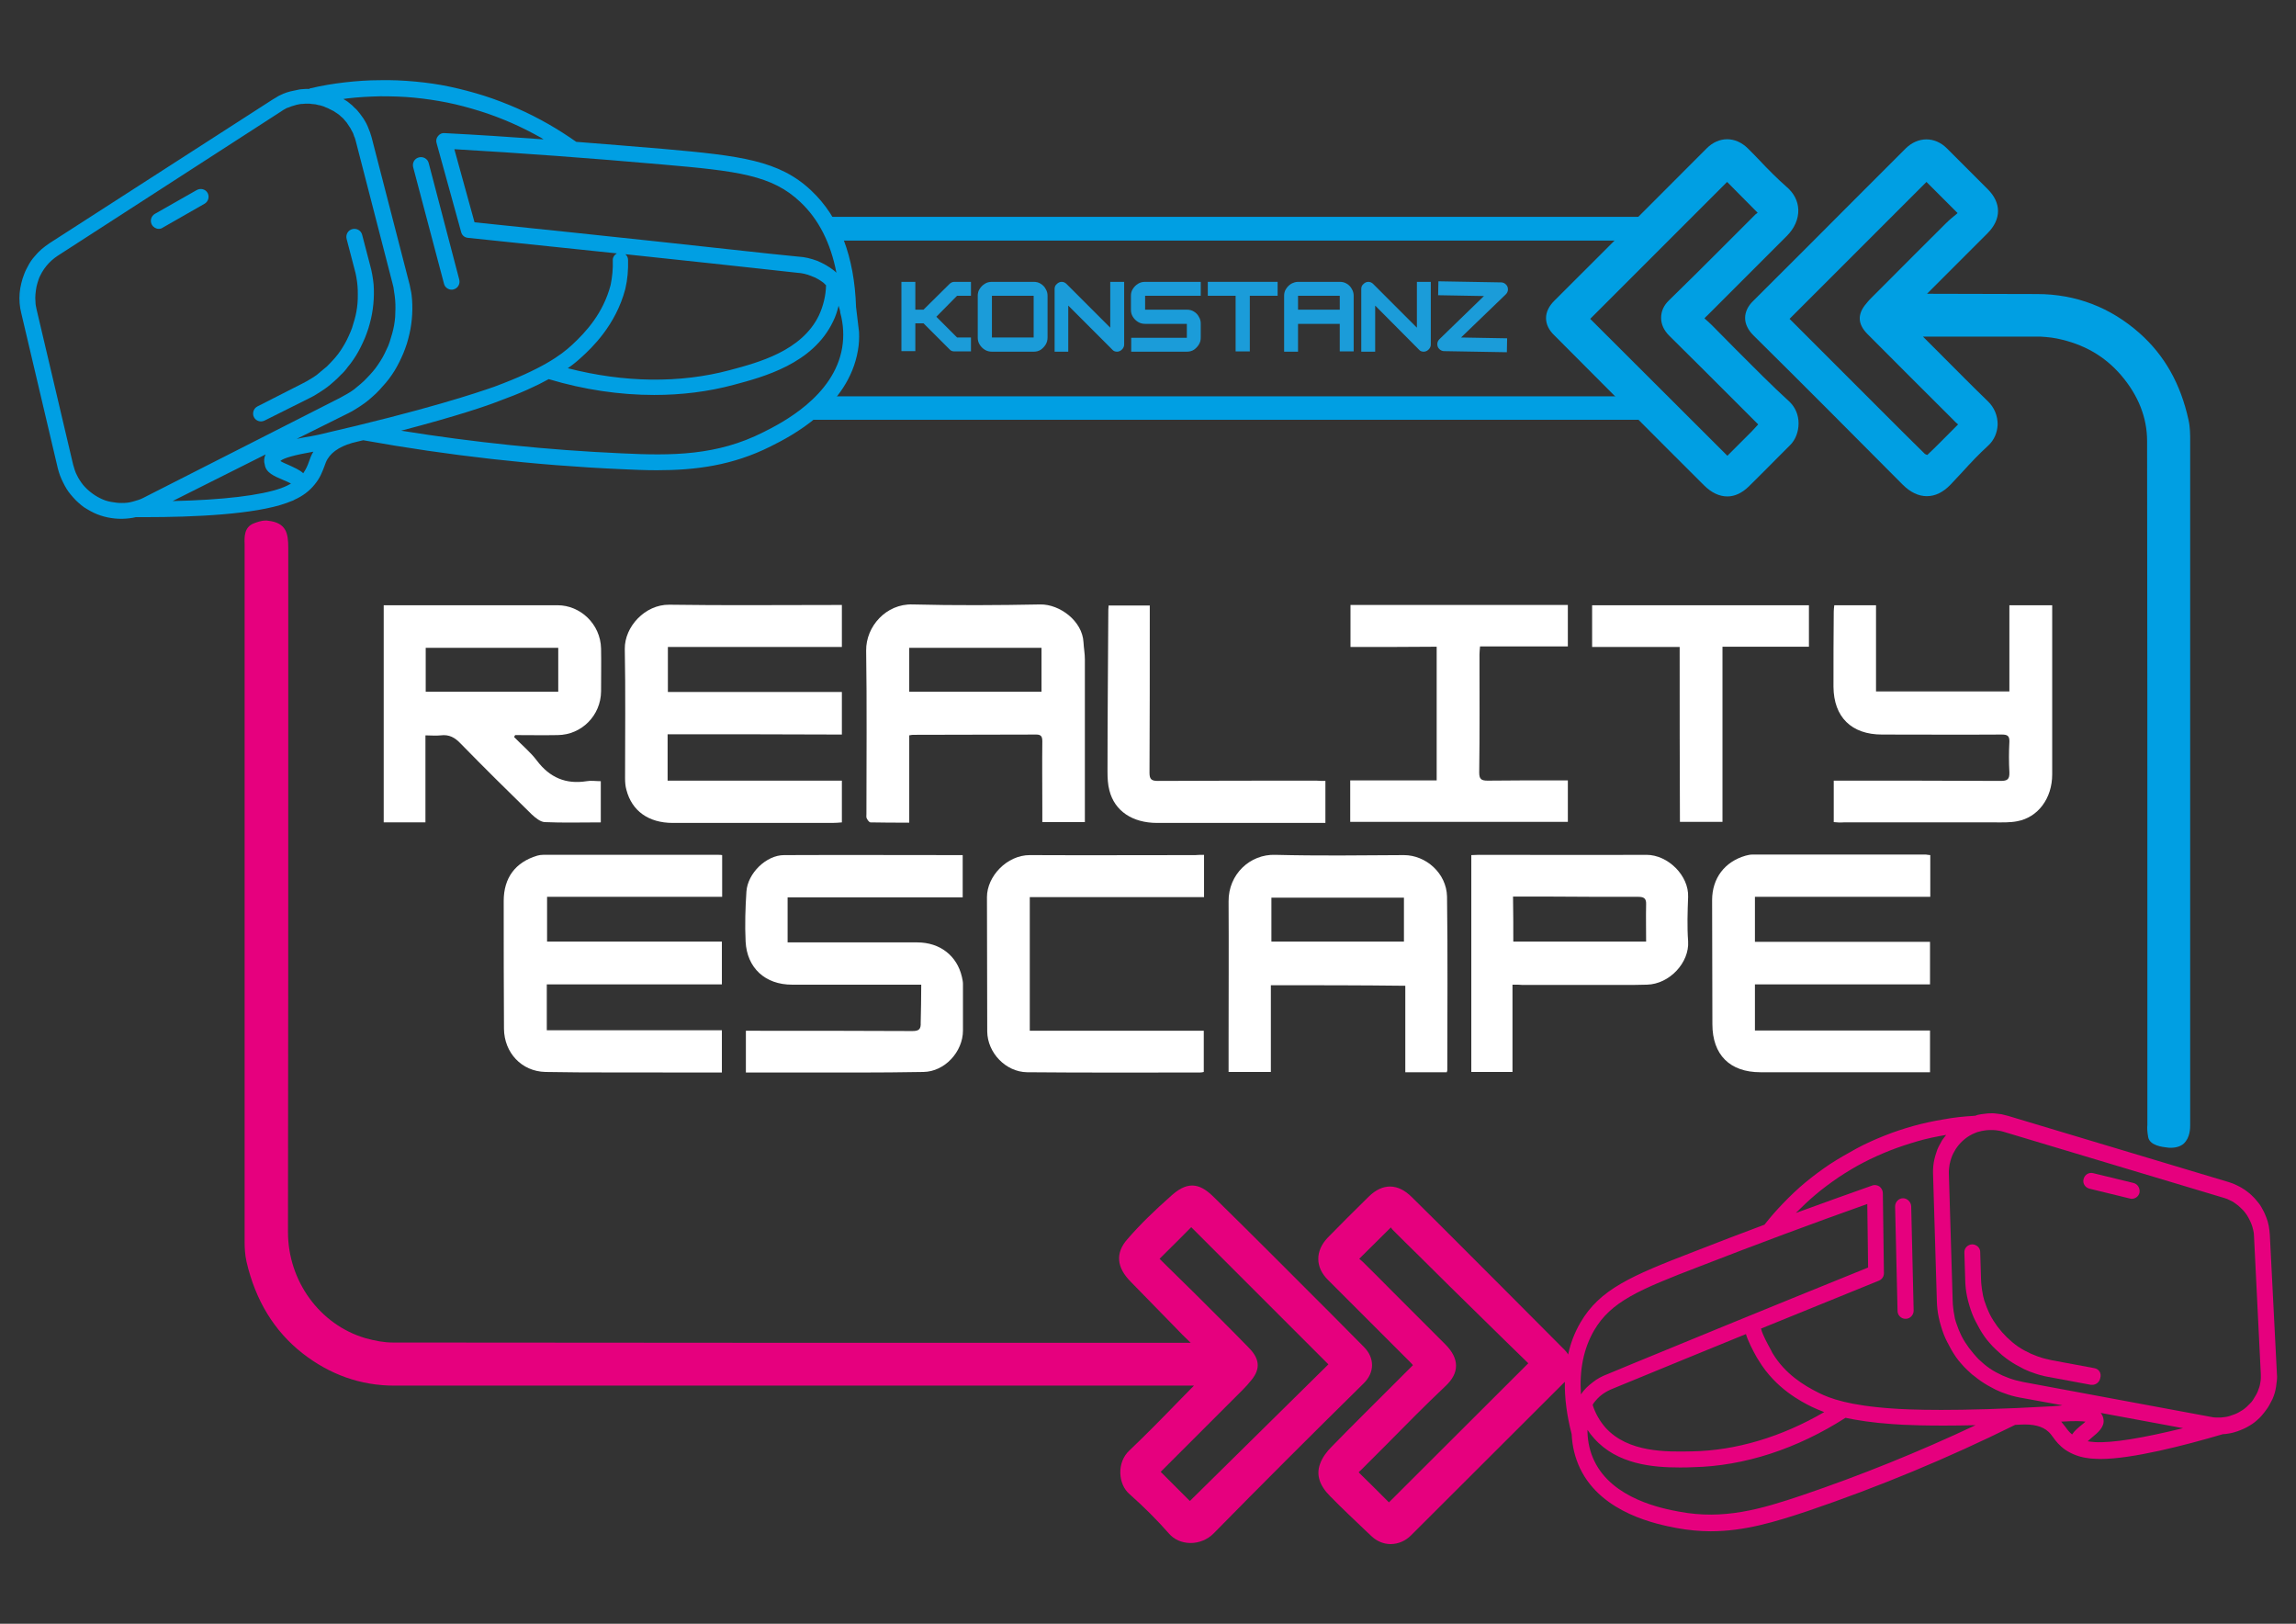 <svg xmlns="http://www.w3.org/2000/svg" xmlns:xlink="http://www.w3.org/1999/xlink" id="Ebene_1" x="0px" y="0px" viewBox="0 0 841.9 595.3" style="enable-background:new 0 0 841.9 595.3;" xml:space="preserve"><rect x="0" y="0" width="841.9" height="595.3" fill="#333333" stroke="none"/><style type="text/css">	.st0{display:none;}	.st1{fill:#E6007E;}	.st2{fill:#009FE3;}	.st3{fill:#FFFFFF;}	.st4{fill:#1B9CD9;}</style><rect y="0" class="st0" width="841.9" height="595.3"></rect><g>	<path class="st1" d="M436.6,565.7c-0.1,0-0.2,0-0.3,0c-3.1-0.1-5.8-1.3-7.7-3.5c-4.3-4.9-9.1-9.7-14.4-14.4  c-2.1-1.8-3.3-4.6-3.4-7.7c-0.1-3.2,1.1-6.2,3.2-8.2c6.2-5.9,12.2-12,18.4-18.4c1.8-1.8,3.6-3.7,5.4-5.5l-69.2,0  c-74.7,0-149.4,0-224,0c-12.3,0-23.6-4-33.6-11.8c-10.4-8.1-17.3-19.4-20.6-33.6c-0.6-2.6-0.7-5.4-0.7-7.2l0-114  c0-46.5,0-92.8,0-140.8c0-0.4,0-0.7,0-1.1c-0.1-2.6-0.2-6.2,3.3-7.6c3.2-1.3,4.9-1.1,5.2-1c6.9,0.7,7.5,4.8,7.5,10l0,67.4  c0,61.1,0,120.7-0.1,183.4c0,18,11.7,34,28.4,38.9c3.6,1,6.9,1.6,10.1,1.6c83.8,0.1,167.6,0.1,251.4,0.1h41.1l-0.4-0.4  c-1.8-1.7-3.4-3.3-5-5L414.7,470c-5.3-5.3-5.8-10.6-1.3-15.7c4.5-5.2,9.7-10.3,16.5-16.3c6.3-5.5,10.7-3.6,15.3,1  c14.7,14.4,29.4,29.2,43.7,43.5l11.2,11.3c2,2,3,4.3,3,6.7c0,2.4-1.1,4.8-3.2,6.8c-19.6,19.3-37.6,37.3-55,55  C442.8,564.4,439.7,565.7,436.6,565.7z M425.6,539.6l10.7,10.7l50.8-50.1l-49.9-49.9c-0.1-0.1-0.3-0.3-0.4-0.4c0,0-0.1,0.1-0.1,0.1  c-3,3-6,6.1-9.2,9.2l-2.3,2.3l1.7,1.7c2,2,3.9,3.8,5.8,5.7l5.3,5.2c6.7,6.7,13.4,13.3,20,20.1c3.9,4,4.2,7.6,1,11.6  c-1.2,1.5-2.2,2.6-3.1,3.5c-8,8-16,16-23.9,23.9L425.6,539.6z"></path></g><g>	<path class="st2" d="M796,420.8c-0.4,0-0.9,0-1.4-0.1c-1.7-0.2-6.3-0.7-6.9-3.8c-0.4-2.3-0.4-3.4-0.3-4.5c0-0.3,0-0.7,0-1.1v-67.4  c0-60.6,0-119-0.1-182.2c0-8.6-3.2-16.7-9.5-24.1c-6.1-7.1-13.8-11.5-23.6-13.5c-2.3-0.5-6.1-0.7-6.1-0.7l-43,0l6.3,6.3  c5.8,5.8,11.6,11.7,17.5,17.4c2.4,2.3,3.6,5.3,3.6,8.5c-0.1,3-1.3,5.8-3.5,7.8c-3.3,3-6.4,6.3-9.4,9.6c-1.5,1.6-2.9,3.1-4.4,4.7  c-2.7,2.8-5.6,4.2-8.6,4.2c0,0,0,0-0.1,0c-3,0-6-1.4-8.8-4.2c-17.9-18-36.3-36.5-54.8-54.8c-1.9-1.9-3-4.1-3-6.3c0-2.2,1-4.4,3-6.3  c12.8-12.7,25.4-25.4,38.1-38.1l17.8-17.8c4.5-4.4,10.7-4.4,15.1,0c5,5,10,10,15,15c5,5,5,11-0.1,16.1l-22.2,22.2  c0,0,35.5,0.1,40.3,0.1c14.3,0,27,4.9,37.7,14.4c9.1,8.1,15,18.5,17.9,31.8c0.6,2.6,0.6,5.4,0.6,7.8l0,106.1c0,47.5,0,94.5,0,144.5  c0,1.2,0,4.7-2.4,6.9C799.7,420.2,798,420.8,796,420.8z M656.2,116.9l34.3,34.3c5.1,5.1,10.2,10.2,15.3,15.2  c0.1,0.1,0.6,0.3,0.9,0.4c3.3-3.1,6.4-6.3,9.7-9.6l1.6-1.6c-0.7-0.6-1.3-1.1-1.8-1.7c-10.5-10.5-21-20.9-31.4-31.4  c-3.7-3.7-3.8-7.4-0.4-11.3l0.5-0.6c0.4-0.5,0.8-0.9,1.2-1.3l3.9-3.9c7.9-7.9,15.7-15.8,23.6-23.6c1.3-1.3,2.7-2.4,3.9-3.4  c0.1-0.1,0.2-0.2,0.3-0.3l-11.4-11.4L656.2,116.9z"></path></g><g>	<path class="st3" d="M188.5,270.2c2.8,2.9,6,5.5,8.4,8.7c4.7,6.2,10.6,8.7,18.2,7.5c1.6-0.3,3.4,0,5.2,0c0,5.2,0,10.1,0,15.1  c-6.9,0-13.8,0.2-20.6-0.1c-1.6-0.1-3.4-1.6-4.7-2.8c-8.8-8.6-17.5-17.2-26.1-26c-2.1-2.2-4.2-3.4-7.3-3c-1.8,0.2-3.6,0-5.6,0  c0,10.8,0,21.3,0,31.9c-5.2,0-10.1,0-15.3,0c0-26.5,0-52.9,0-79.6c1.1,0,2.1,0,3.1,0c20.2,0,40.5,0,60.7,0  c8.2,0,15.7,6.8,15.9,15.9c0.1,5.2,0,10.5,0,15.7c-0.1,8.8-7.1,15.9-15.9,16c-5.2,0.1-10.4,0-15.6,0  C188.8,269.6,188.7,269.9,188.5,270.2z M156.1,253.6c16.3,0,32.4,0,48.6,0c0-5.4,0-10.7,0-16.1c-16.3,0-32.4,0-48.6,0  C156.1,243,156.1,248.2,156.1,253.6z"></path>	<path class="st3" d="M244.8,269.2c0,5.9,0,11.3,0,17c21.4,0,42.6,0,63.9,0c0,5.2,0,10.1,0,15.3c-1.2,0.1-2.3,0.2-3.5,0.2  c-19.5,0-39,0-58.5,0c-8.9,0-15-4.4-17-12.1c-0.4-1.4-0.5-2.8-0.5-4.3c0-15.8,0.2-31.6-0.1-47.4c-0.1-8.1,7.4-16.3,16.3-16.2  c20.1,0.3,40.1,0.1,60.2,0.1c1,0,2,0,3.1,0c0,5.1,0,10,0,15.4c-21.2,0-42.3,0-63.8,0c0,5.7,0,10.9,0,16.5c21.2,0,42.4,0,63.8,0  c0,5.3,0,10.3,0,15.6C287.6,269.2,266.4,269.2,244.8,269.2z"></path>	<path class="st3" d="M264.8,313.5c0,5.1,0,10,0,15.3c-21.4,0-42.7,0-64.2,0c0,5.6,0,10.9,0,16.4c21.3,0,42.6,0,64.1,0  c0,5.3,0,10.3,0,15.7c-21.4,0-42.7,0-64.2,0c0,5.8,0,11.2,0,16.8c21.3,0,42.7,0,64.2,0c0,5.2,0,10.1,0,15.5c-6,0-11.9,0-17.8,0  c-15.6-0.1-31.2,0.1-46.9-0.2c-8.8-0.2-15.1-7.1-15.2-15.8c-0.1-15.6-0.1-31.2-0.1-46.9c0-8.5,4.3-14.2,12.3-16.6  c0.7-0.2,1.4-0.3,2.1-0.3c21.5,0,43,0,64.5,0C264,313.4,264.3,313.4,264.8,313.5z"></path>	<path class="st3" d="M707.8,313.5c0,5.1,0,10,0,15.3c-21.4,0-42.8,0-64.3,0c0,5.8,0,11.1,0,16.5c21.4,0,42.7,0,64.2,0  c0,5.2,0,10.2,0,15.6c-21.3,0-42.7,0-64.2,0c0,5.8,0,11.2,0,16.9c21.4,0,42.8,0,64.2,0c0,5.2,0,10,0,15.3c-2.6,0-5.2,0-7.7,0  c-18.2,0-36.3,0-54.5,0c-11.2,0-17.6-6.4-17.6-17.6c0-15.2-0.1-30.3-0.1-45.5c0-8,4.6-14.1,12.3-16.3c0.8-0.2,1.6-0.4,2.4-0.4  c21.2,0,42.4,0,63.7,0C706.6,313.4,707.1,313.4,707.8,313.5z"></path>	<path class="st3" d="M337.8,361c-2.9,0-5.3,0-7.8,0c-13.2,0-26.4,0-39.6,0c-9.8,0-16.5-6.1-17-15.8c-0.3-6.1-0.1-12.3,0.3-18.4  c0.5-6.7,7.3-13.3,13.8-13.3c21.8-0.1,43.5,0,65.5,0c0,5.1,0,10.1,0,15.5c-21.3,0-42.7,0-64.2,0c0,5.6,0,10.9,0,16.5  c0.9,0,1.9,0,2.8,0c14.9,0,29.8,0,44.7,0c8.4,0,14.6,4.9,16.4,12.6c0.2,0.9,0.4,1.8,0.4,2.6c0,5.7,0,11.4,0,17.1  c0,7.8-6.7,15.1-14.5,15.2c-16.2,0.3-32.3,0.2-48.5,0.2c-5.5,0-11,0-16.6,0c0-5.2,0-10,0-15.3c1,0,2.1,0,3.1,0  c19.3,0,38.7,0,58,0.1c2.5,0,3.1-0.8,3-3.1C337.7,370.4,337.8,365.9,337.8,361z"></path>	<path class="st3" d="M397.8,301.4c-5.3,0-10.3,0-15.6,0c0-1.7,0-3.3,0-4.9c0-8.2-0.1-16.4,0-24.7c0-1.7-0.4-2.5-2.2-2.5  c-15.1,0.1-30.2,0-45.3,0.1c-0.3,0-0.7,0.1-1.3,0.2c0,10.6,0,21.1,0,32c-4.9,0-9.6,0-14.2-0.1c-0.5,0-1.1-0.9-1.4-1.5  c-0.2-0.4-0.1-1.1-0.1-1.6c0-20,0.2-39.9-0.1-59.9c-0.1-8.8,7.3-17.2,17-16.9c15.6,0.4,31.3,0.3,46.9,0c7-0.1,15.4,6,15.8,13.9  c0.1,2.1,0.5,4.1,0.5,6.2c0,18.9,0,37.8,0,56.6C397.8,299.3,397.8,300.3,397.8,301.4z M333.4,253.6c16.4,0,32.5,0,48.5,0  c0-5.5,0-10.7,0-16.1c-16.3,0-32.4,0-48.5,0C333.4,243,333.4,248.2,333.4,253.6z"></path>	<path class="st3" d="M466,361.2c0,10.7,0,21.1,0,31.8c-5.1,0-10,0-15.5,0c0-3.8,0-7.6,0-11.3c0-17.1,0.1-34.2,0-51.2  c-0.1-10,7.9-17.4,17.1-17.1c15.7,0.4,31.4,0.2,47.2,0.1c8,0,15.6,6.6,15.8,15.2c0.3,21.2,0.1,42.5,0.1,63.7c0,0.2-0.1,0.3-0.2,0.7  c-4.9,0-9.8,0-15.2,0c0-10.5,0-21,0-31.7C498.7,361.2,482.5,361.2,466,361.2z M514.8,329.1c-16.4,0-32.5,0-48.6,0  c0,5.6,0,10.8,0,16.1c16.3,0,32.4,0,48.6,0C514.8,339.8,514.8,334.6,514.8,329.1z"></path>	<path class="st3" d="M672.4,301.4c0-5.1,0-9.9,0-15.2c1.1,0,2.1,0,3.2,0c19.3,0,38.7,0,58,0.1c2.5,0,3.3-0.6,3.2-3.2  c-0.2-3.7-0.2-7.4,0-11.1c0.1-2.3-0.8-2.7-2.8-2.7c-14.6,0.1-29.3,0-43.9,0c-11.2,0-17.7-6.4-17.8-17.5c0-9.2,0-18.4,0.1-27.6  c0-0.7,0.1-1.4,0.2-2.3c5.1,0,10.1,0,15.3,0c0,10.5,0,21,0,31.6c16.3,0,32.4,0,48.9,0c0-10.5,0-21,0-31.6c5.4,0,10.4,0,15.7,0  c0,0.9,0,1.6,0,2.4c0,19.9,0,39.7,0,59.6c0,8.8-5.2,15.8-12.9,17.2c-2.6,0.5-5.4,0.4-8.1,0.4c-18.5,0-37,0-55.5,0  C674.7,301.6,673.6,301.5,672.4,301.4z"></path>	<path class="st3" d="M554.6,361c0,10.9,0,21.3,0,32c-5.2,0-10.1,0-15.1,0c0-26.5,0-52.9,0-79.5c0.9,0,1.8-0.1,2.7-0.1  c20.5,0,41,0.1,61.5,0c8,0,15.6,7.7,15.3,15.4c-0.2,5.4-0.4,10.9,0,16.3c0.5,7.8-6.8,15.7-15.1,15.9c-2.9,0.1-5.8,0.1-8.7,0.1  c-12.3,0-24.6,0-36.9,0C557.4,361,556.3,361,554.6,361z M554.9,345.2c16.4,0,32.3,0,48.7,0c0-4.6-0.1-9.1,0-13.6  c0.1-2.1-0.7-2.8-2.8-2.8c-11.2,0-22.4,0-33.6-0.1c-4.1,0-8.2,0-12.4,0C554.9,334.6,554.9,339.8,554.9,345.2z"></path>	<path class="st3" d="M495.2,237.2c0-5.4,0-10.3,0-15.4c26.6,0,53,0,79.7,0c0,4.9,0,9.8,0,15.2c-10.7,0-21.3,0-32.2,0  c-0.1,1.3-0.2,2.1-0.2,2.9c0,14.4,0.1,28.9-0.1,43.3c0,2.4,0.7,3,3.1,3c8.8-0.1,17.5-0.1,26.3-0.1c1,0,1.9,0,3.1,0  c0,5.1,0,10,0,15.2c-26.6,0-53.1,0-79.8,0c0-5.1,0-10,0-15.2c10.6,0,21,0,31.7,0c0-16.4,0-32.5,0-49  C516.3,237.2,505.8,237.2,495.2,237.2z"></path>	<path class="st3" d="M441.5,313.4c0,5.3,0,10.2,0,15.5c-21.3,0-42.4,0-63.9,0c0,16.5,0,32.6,0,49c21.3,0,42.5,0,63.8,0  c0,5.1,0,10,0,15.1c-0.4,0.1-0.9,0.2-1.4,0.2c-21.1,0-42.3,0.1-63.4-0.1c-7.8-0.1-14.5-7.1-14.6-14.9c-0.1-16.4,0-32.9-0.1-49.3  c0-7.6,7.3-15.4,15.7-15.4c20.2,0.1,40.5,0,60.7,0C439.4,313.4,440.3,313.4,441.5,313.4z"></path>	<path class="st3" d="M615.9,237.2c-11,0-21.4,0-32.1,0c0-5.3,0-10.2,0-15.3c26.5,0,52.9,0,79.5,0c0,5,0,9.9,0,15.2  c-10.6,0-21,0-31.7,0c0,21.6,0,42.7,0,64.2c-5.3,0-10.3,0-15.6,0C615.9,280.1,615.9,259,615.9,237.2z"></path>	<path class="st3" d="M486,286.3c0,5.2,0,10.1,0,15.4c-2.1,0-4.2,0-6.2,0c-18.5,0-37,0-55.5,0c-9.1,0-15.6-4.4-17.5-11.9  c-0.6-2.2-0.7-4.6-0.7-7c0-19.8,0.2-39.5,0.3-59.3c0-0.4,0.1-0.9,0.1-1.5c4.9,0,9.8,0,15.1,0c0,0.9,0,1.9,0,2.8  c0,19.5,0,39-0.1,58.5c0,2.4,0.7,3,3.1,3c19.4-0.1,38.8-0.1,58.2-0.1C483.9,286.3,484.8,286.3,486,286.3z"></path></g><g>	<path class="st1" d="M782.3,433.7l-14.8-3.6c-1.6-0.4-3.1,0.6-3.5,2.2c-0.4,1.6,0.6,3.1,2.2,3.5l14.8,3.6c0.2,0.1,0.5,0.1,0.7,0.1  c1.3,0,2.5-0.9,2.8-2.2C784.8,435.7,783.9,434.1,782.3,433.7z"></path>	<path class="st1" d="M768,501.6l-15.6-2.9c-0.9-0.2-1.7-0.4-2.6-0.6c-0.9-0.2-1.7-0.5-2.6-0.8c-0.8-0.3-1.7-0.7-2.5-1  c-0.8-0.4-1.6-0.8-2.4-1.2c-0.8-0.4-1.5-0.9-2.3-1.4c-0.7-0.5-1.4-1-2.1-1.6c-0.7-0.6-1.3-1.2-2-1.8c-0.6-0.6-1.2-1.3-1.8-1.9  c-0.6-0.7-1.1-1.4-1.7-2.1c-0.5-0.7-1-1.5-1.5-2.2c-0.5-0.8-0.9-1.5-1.3-2.3c-0.4-0.8-0.7-1.6-1.1-2.5c-0.3-0.8-0.6-1.7-0.9-2.5  c-0.2-0.9-0.5-1.7-0.6-2.6c-0.2-0.9-0.3-1.8-0.4-2.6c-0.1-0.9-0.2-1.8-0.2-2.7l-0.3-9.9c0-1.6-1.4-2.8-3-2.8  c-1.6,0.1-2.9,1.4-2.8,3l0.3,9.9c0,1.1,0.1,2.1,0.2,3.2c0.1,1,0.3,2.1,0.5,3.1c0.2,1,0.5,2.1,0.8,3.1c0.3,1,0.6,2,1,3  c0.4,1,0.8,2,1.3,2.9c0.5,1,1,1.9,1.5,2.8c0.5,0.9,1.1,1.8,1.7,2.7c0.6,0.9,1.3,1.7,2,2.5c0.7,0.8,1.4,1.6,2.2,2.3  c0.8,0.7,1.5,1.4,2.3,2.1c0.8,0.7,1.7,1.3,2.5,1.9c0.9,0.6,1.8,1.2,2.7,1.7c0.9,0.5,1.9,1,2.8,1.5c1,0.4,1.9,0.9,2.9,1.2  c1,0.4,2,0.7,3,1c1,0.3,2,0.5,3.1,0.7l15.6,2.9c0.2,0,0.4,0,0.5,0c1.4,0,2.6-1,2.9-2.4C770.7,503.4,769.6,501.9,768,501.6z"></path>	<path class="st1" d="M697.8,439.3c-1.6,0-2.9,1.4-2.9,3l0.9,38.3c0,1.6,1.3,2.9,2.9,2.9c0,0,0,0,0.1,0c1.6,0,2.9-1.4,2.9-3  l-0.9-38.3C700.7,440.6,699.3,439.3,697.8,439.3z"></path>	<path class="st1" d="M832.3,452.6c-0.1-1.1-0.2-2.2-0.4-3.2c-0.2-1.1-0.5-2.1-0.9-3.1c-0.4-1-0.8-2-1.4-3c-0.5-1-1.1-1.9-1.8-2.7  c-0.7-0.9-1.4-1.7-2.2-2.4c-0.8-0.8-1.7-1.4-2.5-2c-0.9-0.6-1.9-1.2-2.8-1.6c-1-0.5-2-0.9-3-1.2l-81-24.3c-0.8-0.2-1.6-0.4-2.4-0.6  c-0.8-0.1-1.7-0.2-2.5-0.3c-0.8-0.1-1.7,0-2.5,0c-0.8,0.1-1.7,0.2-2.5,0.3c-0.8,0.1-1.5,0.3-2.3,0.6c-0.1,0-0.2-0.1-0.3,0  c-3.7,0.2-7.5,0.6-11.2,1.3c-3.7,0.6-7.4,1.4-11,2.4c-3.6,1-7.2,2.2-10.7,3.6c-3.5,1.4-6.9,2.9-10.2,4.7c-3.3,1.8-6.6,3.7-9.7,5.7  c-3.1,2.1-6.1,4.3-9,6.7c-2.9,2.4-5.6,5-8.2,7.7c-2.4,2.5-4.7,5.1-6.8,7.8c-8.6,3.2-17.2,6.5-25.9,9.9c-23.1,8.9-34.5,13.8-41.6,26  c-2.1,3.6-3.6,7.5-4.5,11.7c-0.3-0.6-0.8-1.2-1.3-1.7c-15.3-15.4-30.6-30.7-46-46.1l-10-9.9c-5.1-5.1-10.7-5.2-15.8-0.2  c-5.7,5.6-10.6,10.5-15,15c-4.7,4.9-4.7,10.9,0.1,15.6c7.6,7.6,15.2,15.2,22.8,22.8l7.3,7.3c0.3,0.3,0.7,0.7,1,1.1l-6.8,6.8  c-7.8,7.8-15.6,15.5-23.2,23.3c-1.4,1.4-3.2,3.6-4.1,6.2c-1.4,3.9-0.2,7.8,3.7,11.7c4.4,4.5,9.1,8.9,13.6,13.2l1.6,1.5  c2,1.9,4.5,2.9,7,2.9c2.7,0,5.4-1.1,7.5-3.2l56.4-56.3c-0.1,5.9,0.7,12.3,2.5,19.2c0.2,4.4,1.2,8.6,3.1,12.6  c8,16.6,28.6,20.5,35.3,21.8c4.4,0.8,8.5,1.2,12.6,1.2c12.3,0,23.5-3.4,35.5-7.4c25.9-8.8,51.5-19.4,76.1-31.6  c0.6,0,1.2-0.1,1.8-0.1c0,0,0,0,0,0c4.8-0.3,8.3,0.6,10.4,2.6c0.6,0.5,1.1,1.2,1.7,2c1,1.4,2.3,3.1,4.6,4.7  c2.3,1.5,4.9,2.5,7.6,2.9c1.1,0.2,2.2,0.3,2.8,0.3c0.7,0,1.5,0.1,2.3,0.1c11.7,0,30.7-4.9,45-9.1c0.6,0,1.3-0.1,1.9-0.2  c0.8-0.1,1.6-0.3,2.3-0.5c0.8-0.2,1.5-0.5,2.3-0.8c0.7-0.3,1.5-0.6,2.2-1c0.7-0.4,1.4-0.8,2-1.2c0.7-0.5,1.3-0.9,1.9-1.5  c0.6-0.5,1.2-1.1,1.7-1.7c0.5-0.6,1-1.2,1.5-1.9c0.5-0.6,0.9-1.3,1.3-2c0.4-0.7,0.7-1.4,1.1-2.1c0.3-0.7,0.6-1.5,0.8-2.2  c0.2-0.8,0.4-1.5,0.5-2.3c0.1-0.8,0.2-1.6,0.3-2.4c0.1-0.8,0.1-1.6,0-2.4L832.3,452.6z M509.3,550.8l-2.1-2.1  c-2.8-2.8-5.7-5.7-8.6-8.5c-0.2-0.2-0.3-0.4-0.4-0.4c0.1-0.2,0.4-0.5,0.7-0.7l0.3-0.3c3.1-3.1,6.1-6.1,9.2-9.2  c7-7.1,14.2-14.4,21.5-21.3c2.7-2.5,4-5,4-7.6c0-2.6-1.3-5.2-4-7.9c-6.5-6.5-13-13-19.5-19.5c-3.5-3.5-7-7.1-10.6-10.6  c-0.4-0.4-0.9-0.8-1.4-1.2l11.6-11.5c0.1,0.1,0.2,0.2,0.2,0.3c0.2,0.2,0.3,0.4,0.5,0.6c3.1,3.1,6.2,6.2,9.4,9.3  c3.9,3.8,7.7,7.7,11.6,11.5c7,6.9,14.1,13.8,21,20.6l7.7,7.5L509.3,550.8z M579.7,511.2c-0.6-9,1-16.8,4.8-23.4  c6.2-10.6,16.3-14.9,38.7-23.5c21.1-8.2,41.8-15.9,61.5-22.9c0.1,7.8,0.2,15.5,0.3,23.3c-39.3,15.9-69.7,28.4-86.2,35.2l-9.4,3.9  c-1.9,0.7-3.8,1.7-5.4,3C582.4,508,580.9,509.4,579.7,511.2z M644.9,498.8c6.2,10.3,15.7,15.1,19.3,16.9c1.3,0.6,2.8,1.3,4.7,2  c-15.6,9.1-32.3,14.1-48.4,14.4c-9.4,0.2-23.5,0.5-31.8-8.7c-2.1-2.4-3.7-5.2-4.7-8.3c0.1-0.2,0.2-0.4,0.3-0.6  c0.9-1.2,1.9-2.3,3.1-3.2c1.2-0.9,2.5-1.6,4-2.2l9.5-3.9c9.1-3.7,22.5-9.3,39.3-16.1c0.8,2.7,2.6,6.1,4,8.6L644.9,498.8z   M660.8,548.2c-15.1,5.1-28.8,9.1-45.1,6c-6-1.1-24.4-4.6-31.1-18.6c-1.6-3.3-2.4-6.9-2.5-10.6c0,0,0-0.1,0-0.1c0,0,0-0.1,0-0.1  c0-0.2,0-0.4,0-0.6c0.7,1.1,1.5,2.1,2.4,3.1c8.5,9.6,21.6,10.7,31.4,10.7c1.7,0,3.4,0,4.9-0.1c18.8-0.4,38.1-6.7,55.9-18.1  c4.3,0.9,9.9,1.8,17.2,2.3c3.9,0.3,13.3,0.8,30.5,0.4C703.6,532.3,682.3,540.9,660.8,548.2z M753.4,515.5c-0.7,0.1-1.2,0.1-1.6,0.1  c-35.4,2-52.1,1.2-57.7,0.8c-16.2-1.1-23.1-3.7-27.3-5.8c-5.4-2.7-12.3-6.9-16.9-14.6l-0.5-1c-1.2-2.2-3.1-5.6-3.6-7.7  c0-0.1-0.1-0.2-0.1-0.2c12.8-5.2,27.3-11.1,43.3-17.6c1.1-0.5,1.8-1.5,1.8-2.7c-0.1-9.8-0.3-19.6-0.4-29.4c0-0.9-0.5-1.8-1.2-2.4  c-0.8-0.5-1.8-0.7-2.6-0.4c-9.1,3.2-18.5,6.6-28.1,10.1c2.3-2.3,4.7-4.6,7.2-6.7c2.7-2.3,5.6-4.4,8.5-6.4c2.9-1.9,6-3.8,9.1-5.4  c3.1-1.6,6.4-3.1,9.7-4.4c3.3-1.3,6.7-2.4,10.1-3.4c3.4-1,6.9-1.7,10.4-2.3c0,0,0.1,0,0.1,0c0,0,0,0,0,0c-0.5,0.6-1,1.3-1.5,2  c-0.4,0.7-0.8,1.4-1.2,2.2c-0.4,0.8-0.7,1.5-0.9,2.3c-0.3,0.8-0.5,1.6-0.7,2.4c-0.2,0.8-0.3,1.6-0.4,2.5c-0.1,0.8-0.1,1.7-0.1,2.5  l1.4,46.8c0,1.1,0.1,2.1,0.2,3.1c0.1,1.1,0.3,2.1,0.5,3.1c0.2,1,0.5,2.1,0.8,3.1c0.3,1,0.6,2,1,3c0.4,1,0.8,2,1.3,2.9  c0.5,1,1,1.9,1.5,2.8c0.5,0.9,1.1,1.8,1.7,2.7c0.6,0.9,1.3,1.7,2,2.5c0.7,0.8,1.4,1.6,2.2,2.3c0.8,0.7,1.5,1.5,2.4,2.1  c0.8,0.7,1.7,1.3,2.5,1.9c0.9,0.6,1.8,1.2,2.7,1.7c0.9,0.5,1.9,1,2.8,1.5c1,0.4,1.9,0.9,2.9,1.2c1,0.4,2,0.7,3,1  c1,0.3,2.1,0.5,3.1,0.7l15.4,2.8C755.4,515.4,754.4,515.4,753.4,515.5z M763.3,522.4c-1.2,1-2.6,2.1-3.5,3.5  c-1-0.8-1.7-1.7-2.4-2.7c-0.5-0.6-1-1.3-1.6-2c4.9-0.3,7.5-0.2,8.9,0C764.3,521.6,763.7,522.1,763.3,522.4z M768.1,528.7  c-1.2-0.1-2.1-0.2-2.6-0.3c0.5-0.5,1.2-1,1.6-1.4c2.2-1.8,4.7-3.9,4.2-6.7c-0.1-0.9-0.5-1.6-1-2.3l30.2,5.6  C785.8,527.2,774.5,529.1,768.1,528.7z M829,505.3c0,0.6-0.1,1.1-0.2,1.7c-0.1,0.6-0.2,1.1-0.4,1.7c-0.2,0.6-0.4,1.1-0.6,1.6  c-0.2,0.5-0.5,1-0.8,1.5c-0.3,0.5-0.6,1-0.9,1.5c-0.3,0.5-0.7,0.9-1.1,1.3c-0.4,0.4-0.8,0.8-1.2,1.2c-0.4,0.4-0.9,0.7-1.4,1.1  c-0.5,0.3-1,0.6-1.5,0.9c-0.5,0.3-1,0.5-1.5,0.7c-0.5,0.2-1.1,0.4-1.7,0.6c-0.5,0.2-1.1,0.3-1.7,0.4c-0.6,0.1-1.1,0.1-1.7,0.2  c-0.6,0-1.1,0-1.7,0c-0.6,0-1.2-0.1-1.7-0.2L742,506.7c-0.9-0.2-1.7-0.4-2.6-0.6c-0.9-0.2-1.7-0.5-2.6-0.8c-0.8-0.3-1.7-0.7-2.5-1  c-0.8-0.4-1.6-0.8-2.4-1.2c-0.8-0.4-1.5-0.9-2.3-1.4c-0.7-0.5-1.4-1-2.1-1.6c-0.7-0.6-1.3-1.2-2-1.8c-0.6-0.6-1.2-1.3-1.8-2  c-0.6-0.7-1.1-1.4-1.7-2.1c-0.5-0.7-1-1.5-1.5-2.2c-0.5-0.8-0.9-1.5-1.3-2.3s-0.7-1.6-1.1-2.5c-0.3-0.8-0.6-1.7-0.9-2.5  c-0.3-0.9-0.5-1.7-0.6-2.6c-0.2-0.9-0.3-1.7-0.4-2.6c-0.1-0.9-0.2-1.8-0.2-2.7l-1.4-46.8c0-0.6,0-1.2,0.1-1.8  c0.1-0.6,0.1-1.2,0.3-1.8c0.1-0.6,0.3-1.2,0.5-1.8c0.2-0.6,0.4-1.1,0.7-1.7c0.3-0.5,0.6-1.1,0.9-1.6c0.3-0.5,0.7-1,1.1-1.5  c0.4-0.5,0.8-0.9,1.2-1.3c0.4-0.4,0.9-0.8,1.4-1.2c0.5-0.4,1-0.7,1.5-1c0.5-0.3,1.1-0.6,1.6-0.8c0.5-0.2,1.1-0.5,1.7-0.6  c0.6-0.2,1.2-0.3,1.8-0.4c0.6-0.1,1.2-0.2,1.8-0.2c0.6,0,1.2,0,1.8,0c0.6,0,1.2,0.1,1.8,0.2c0.6,0.1,1.2,0.2,1.8,0.4l81,24.3  c0.7,0.2,1.5,0.5,2.2,0.9c0.7,0.3,1.4,0.7,2,1.2c0.6,0.4,1.2,0.9,1.8,1.5c0.6,0.5,1.1,1.1,1.6,1.7c0.5,0.6,0.9,1.3,1.3,2  c0.4,0.7,0.7,1.4,1,2.1c0.3,0.7,0.5,1.5,0.7,2.3c0.2,0.7,0.3,1.5,0.3,2.3l2.5,50.6C829,504.1,829,504.7,829,505.3z"></path></g><path class="st2" d="M636.5,128.1c-2.9-2.9-5.8-5.9-8.7-8.8c-0.8-0.8-1.7-1.6-2.6-2.4l-0.2-0.2c0.4-0.4,0.7-0.8,1.1-1.1l8.1-8.1 c7-7,14-14,21-21c2.8-2.8,4.3-6.2,4.2-9.6c-0.1-3.2-1.6-6.1-4.3-8.4c-3.4-3-6.7-6.3-9.8-9.6c-1.4-1.5-2.9-3-4.3-4.4 c-4.6-4.6-10.8-4.6-15.3,0c-18.7,18.7-37,37.1-55.8,55.8c-1.9,1.9-3,4.1-3,6.3c0,2.2,1,4.4,3,6.3c17.9,17.9,37,37.2,54.9,55 c2.8,2.8,5.7,4.1,8.6,4.1c2.7,0,5.3-1.2,7.8-3.6c3.7-3.6,7.4-7.4,11.1-11.1l4.1-4.1c2-2,3.1-4.9,3.1-8c0-3.1-1.2-5.8-3.2-7.8 C649.5,141.2,642.9,134.5,636.5,128.1z M642.3,158.2c-3,3-5.9,5.9-8.8,8.8c-0.1,0.1-0.1,0.1-0.1,0.1c-0.1-0.1-0.3-0.3-0.5-0.5 L584,117.8c-0.3-0.3-0.6-0.6-0.9-0.9l50.2-50.2L644.5,78c-0.3,0.2-0.5,0.4-0.8,0.6c-3.9,3.9-7.8,7.8-11.7,11.7 c-6.5,6.5-13.3,13.3-20,19.8c-1.9,1.8-2.9,4-2.9,6.4c0,2.4,1,4.6,3,6.6c7.7,7.6,15.5,15.4,23,22.9l8.4,8.4c0.4,0.4,0.8,0.8,1.2,1.2 L642.3,158.2z"></path><path class="st2" d="M313.9,112.6c-0.6-18.6-6.1-33-16.4-42.7c-11.7-11.1-25.9-12.8-54.2-15.3c-10.8-0.9-21.5-1.8-32-2.6 c-3.3-2.3-6.7-4.5-10.2-6.5c-3.7-2.1-7.6-4.1-11.5-5.8c-3.9-1.7-8-3.3-12.1-4.6c-4.1-1.3-8.3-2.4-12.5-3.3 c-4.2-0.9-8.5-1.5-12.8-1.9c-4.3-0.4-8.6-0.6-12.9-0.5c-4.3,0-8.6,0.3-12.9,0.8c-4.3,0.5-8.5,1.2-12.7,2.2c-0.1,0-0.2,0.1-0.3,0.2 c-0.4,0-0.9,0-1.3,0c-0.5,0-1,0.1-1.4,0.1c-0.5,0-0.9,0.1-1.4,0.2c-0.5,0.1-0.9,0.2-1.4,0.3c-0.5,0.1-0.9,0.2-1.4,0.3 c-0.5,0.1-0.9,0.3-1.4,0.4c-0.4,0.2-0.9,0.3-1.3,0.5c-0.4,0.2-0.9,0.4-1.3,0.6c-0.4,0.2-0.8,0.4-1.2,0.7c-0.4,0.2-0.8,0.5-1.2,0.7 L18.1,89.2c-1,0.7-2,1.4-2.9,2.2c-0.9,0.8-1.8,1.7-2.6,2.7c-0.8,0.9-1.5,1.9-2.1,3c-0.6,1.1-1.2,2.2-1.6,3.3 c-0.5,1.2-0.8,2.3-1.1,3.5c-0.3,1.2-0.5,2.4-0.6,3.6c-0.1,1.2-0.1,2.5,0,3.7c0.1,1.2,0.3,2.5,0.6,3.6l13.4,56.9 c0.2,0.9,0.5,1.7,0.8,2.6c0.3,0.8,0.7,1.7,1.1,2.5c0.4,0.8,0.8,1.6,1.3,2.4c0.5,0.8,1,1.5,1.6,2.2c0.6,0.7,1.2,1.4,1.8,2 c0.6,0.6,1.3,1.2,2,1.8c0.7,0.6,1.5,1.1,2.2,1.5c0.8,0.5,1.6,0.9,2.4,1.3c0.8,0.4,1.6,0.7,2.5,1c0.9,0.3,1.7,0.5,2.6,0.7 c0.9,0.2,1.8,0.3,2.7,0.4c0.8,0.1,1.6,0.1,2.4,0.1c0.1,0,0.2,0,0.3,0c0.9,0,1.8-0.1,2.7-0.2c0.7-0.1,1.5-0.2,2.2-0.4 c1.1,0,2.2,0,3.4,0c18,0,40.3-1,51.9-5.2c0.6-0.2,1.2-0.5,1.8-0.7c0,0,0,0,0,0c0.1,0,0.2-0.1,0.3-0.1c0.3-0.1,0.5-0.2,0.8-0.4 c2.9-1.3,5.4-3.1,7.4-5.6c2-2.4,2.8-4.7,3.5-6.5c0.4-1.1,0.7-2,1.2-2.8c1.8-3,5.5-5.2,11-6.4c0,0,0,0,0,0c0.7-0.2,1.4-0.3,2.1-0.5 c31.1,5.6,62.9,9.2,94.5,10.6c4.4,0.2,8.8,0.4,13.1,0.4c14.2,0,27.8-1.7,41.9-8.8c7-3.5,28.4-14.3,31.9-35.2 c0.4-2.2,0.5-4.4,0.4-6.7L313.9,112.6z M242.8,60.3c27.7,2.4,40.3,3.9,50.7,13.8c6.7,6.3,11.1,15,13.2,25.9c-0.3-0.3-0.6-0.6-1-0.9 c-1.8-1.4-3.9-2.6-6.1-3.5c-2.2-0.8-4.5-1.4-6.7-1.5L282.1,93C263,90.9,223.6,86.6,174,81.5l-7.4-26.8C191,56.1,216.6,58,242.8,60.3 z M229.3,93.2c22.9,2.4,41,4.4,52.1,5.6l10.9,1.2c1.8,0.1,3.5,0.5,5.2,1.2c1.7,0.6,3.2,1.5,4.5,2.5c0.3,0.3,0.6,0.6,0.9,0.9 c-0.1,3.8-1,7.5-2.6,11c-6.3,13.1-22.2,17.3-32.7,20.1c-18.3,4.9-38.8,4.6-59.4-0.7c2.2-1.5,3.9-3,5.2-4.2 c3.4-3.1,12.4-11.5,15.9-24.9c0.8-3.4,1.1-7,1-10.5C230.3,94.4,229.9,93.7,229.3,93.2z M52.6,182.5c-0.6,0.3-1.2,0.6-1.9,0.8 c-0.6,0.2-1.3,0.4-2,0.6c-0.7,0.2-1.3,0.3-2,0.4c-0.7,0.1-1.4,0.1-2,0.1c-0.7,0-1.4,0-2-0.1c-0.7-0.1-1.3-0.2-2-0.3 c-0.7-0.1-1.3-0.3-2-0.5c-0.6-0.2-1.3-0.5-1.9-0.8c-0.6-0.3-1.2-0.6-1.8-1c-0.6-0.4-1.1-0.7-1.7-1.2c-0.5-0.4-1.1-0.9-1.5-1.3 c-0.5-0.5-1-1-1.4-1.5c-0.4-0.5-0.8-1.1-1.2-1.7c-0.4-0.6-0.7-1.2-1-1.8c-0.3-0.6-0.6-1.2-0.8-1.9c-0.2-0.6-0.4-1.3-0.6-2 l-13.4-56.9c-0.2-0.9-0.4-1.8-0.4-2.8c-0.1-0.9-0.1-1.9,0-2.8c0.1-0.9,0.2-1.9,0.4-2.8c0.2-0.9,0.5-1.8,0.8-2.7 c0.3-0.9,0.8-1.7,1.2-2.5c0.5-0.8,1-1.6,1.6-2.3c0.6-0.7,1.2-1.4,1.9-2c0.7-0.6,1.4-1.2,2.2-1.7l81.9-52.9c0.3-0.2,0.6-0.4,0.9-0.6 c0.3-0.2,0.6-0.3,0.9-0.5c0.3-0.2,0.6-0.3,1-0.4c0.3-0.1,0.7-0.3,1-0.4c0.3-0.1,0.7-0.2,1-0.3c0.3-0.1,0.7-0.2,1-0.3 c0.4-0.1,0.7-0.1,1-0.2c0.4-0.1,0.7-0.1,1.1-0.1c0.4,0,0.7-0.1,1.1-0.1c0.2,0,0.5,0,0.7,0c0.1,0,0.2,0,0.3,0c0.4,0,0.7,0,1.1,0.1 c0.4,0,0.7,0.1,1.1,0.1c0.4,0,0.7,0.1,1.1,0.2c0.4,0.1,0.7,0.2,1,0.2c0.3,0.1,0.7,0.2,1,0.3c0.3,0.1,0.7,0.2,1,0.4 c0.3,0.1,0.7,0.3,1,0.4c0.3,0.2,0.6,0.3,1,0.5c0.3,0.2,0.6,0.3,1,0.5c0.3,0.2,0.6,0.4,0.9,0.6c0.3,0.2,0.6,0.4,0.9,0.6 c0.3,0.2,0.6,0.5,0.8,0.7c0.3,0.2,0.5,0.5,0.8,0.7c0.3,0.3,0.5,0.5,0.7,0.8c0.2,0.3,0.5,0.5,0.7,0.8c0.2,0.3,0.4,0.6,0.6,0.9 c0.2,0.3,0.4,0.6,0.6,0.9c0.2,0.3,0.4,0.6,0.5,0.9c0.2,0.3,0.3,0.6,0.5,0.9c0.2,0.3,0.3,0.7,0.4,1c0.1,0.3,0.2,0.7,0.4,1 c0.1,0.3,0.2,0.7,0.3,1l13.5,52.3c0.3,1,0.5,2,0.6,3.1c0.2,1,0.3,2.1,0.4,3.1c0.1,1,0.1,2.1,0.1,3.1c0,1-0.1,2.1-0.1,3.1 c-0.1,1-0.2,2.1-0.4,3.1c-0.2,1-0.4,2-0.7,3c-0.3,1-0.6,2-0.9,3c-0.3,1-0.7,1.9-1.2,2.9c-0.4,0.9-0.9,1.9-1.4,2.8 c-0.5,0.9-1.1,1.8-1.7,2.7c-0.6,0.9-1.2,1.7-1.9,2.5c-0.7,0.8-1.4,1.6-2.1,2.3c-0.7,0.8-1.5,1.5-2.3,2.2c-0.8,0.7-1.6,1.3-2.4,2 c-0.8,0.6-1.7,1.2-2.6,1.7c-0.9,0.5-1.8,1-2.7,1.5L52.6,182.5z M103,179c-7.3,2.6-21.2,4.3-39.7,4.7l34.1-17.1 c-0.6,1.2-0.7,2.5-0.3,3.8c0.4,2.9,3.5,4.2,6.6,5.5c0.9,0.4,2.2,0.9,3,1.4C106,177.7,104.9,178.3,103,179z M113.3,169.2 c-0.5,1.5-1.1,2.8-2.1,4.3c-1.4-1.3-3.4-2.1-5.3-3c-0.9-0.4-2.4-1-3.1-1.5c1.2-1.1,5.3-2.2,12.1-3.4 C114.1,166.9,113.7,168.1,113.3,169.2z M116.7,159.4c-0.6,0.1-1.4,0.3-2.5,0.5c-1.8,0.3-3.6,0.6-5.4,1l18.7-9.3 c1.1-0.5,2.1-1.1,3.2-1.8c1-0.6,2-1.3,3-2c1-0.7,1.9-1.5,2.8-2.3c0.9-0.8,1.8-1.6,2.6-2.5c0.8-0.9,1.6-1.8,2.4-2.7 c0.8-0.9,1.5-1.9,2.2-2.9c0.7-1,1.3-2,1.9-3.1c0.6-1.1,1.1-2.1,1.6-3.2c0.5-1.1,1-2.2,1.4-3.4c0.4-1.1,0.8-2.3,1.1-3.5 c0.3-1.2,0.6-2.4,0.8-3.5c0.2-1.2,0.4-2.4,0.5-3.6c0.1-1.2,0.2-2.4,0.2-3.6c0-1.2,0-2.4-0.1-3.6c-0.1-1.2-0.2-2.4-0.5-3.6 c-0.2-1.2-0.5-2.4-0.8-3.5l-13.5-52.3c-0.1-0.5-0.3-0.9-0.4-1.3c-0.1-0.5-0.3-0.9-0.5-1.4c-0.2-0.4-0.3-0.9-0.5-1.3 c-0.2-0.4-0.4-0.9-0.6-1.3c-0.2-0.4-0.5-0.8-0.7-1.2c-0.2-0.4-0.5-0.8-0.8-1.2c-0.3-0.4-0.6-0.8-0.8-1.1c-0.3-0.4-0.6-0.7-0.9-1.1 c-0.3-0.4-0.6-0.7-1-1c-0.3-0.3-0.7-0.7-1-1c-0.4-0.3-0.7-0.6-1.1-0.9c-0.4-0.3-0.7-0.6-1.1-0.8c-0.3-0.2-0.7-0.4-1-0.6 c0.4-0.1,0.9-0.1,1.3-0.2c4.1-0.5,8.2-0.7,12.3-0.8c4.1,0,8.2,0.1,12.3,0.5c4.1,0.4,8.2,1,12.2,1.8c4,0.8,8,1.9,11.9,3.1 c3.9,1.2,7.8,2.7,11.5,4.3c3.7,1.6,7.4,3.5,11,5.5c0.3,0.2,0.6,0.4,0.9,0.6c-12.3-0.9-24.5-1.7-36.3-2.3c-0.9-0.1-1.8,0.3-2.4,1.1 c-0.6,0.7-0.8,1.7-0.5,2.6l9,32.6c0.3,1.2,1.3,2,2.5,2.1c20,2.1,38.4,4,54.6,5.7c-0.9,0.5-1.6,1.5-1.5,2.6c0.1,3.1-0.2,6.1-0.8,9 c-2.7,10.3-9,17.2-14.2,22c-4,3.7-10.9,8.8-28.5,15.3C174.9,144,156.7,150.2,116.7,159.4z M308.8,127.5c-3,17.9-22.4,27.7-28.8,30.9 c-17.1,8.7-33.7,8.7-52.1,7.8c-27-1.2-54.1-4-80.8-8.3c20.6-5.4,31.4-9.1,35.7-10.8c8-2.9,13.9-5.6,18.4-8.1 c13,3.9,26.1,5.8,38.7,5.8c10,0,19.8-1.2,29.1-3.7c10.9-2.9,29.1-7.7,36.5-23.3c0.9-1.8,1.5-3.7,2-5.7c0.2,0.8,0.5,1.5,0.6,2.3 c0,0,0,0.1,0,0.1c0,0,0,0.1,0,0.1C309.3,119,309.5,123.3,308.8,127.5z"></path><path class="st2" d="M72.1,69.7l-15.3,8.7c-1.4,0.8-1.9,2.6-1.1,4c0.5,0.9,1.5,1.5,2.5,1.5c0.5,0,1-0.1,1.4-0.4L75,74.7 c1.4-0.8,1.9-2.6,1.1-4C75.3,69.3,73.5,68.9,72.1,69.7z"></path><path class="st2" d="M157.2,59.8c-0.4-1.6-2-2.5-3.6-2.1c-1.6,0.4-2.5,2-2.1,3.6l11.3,42.7c0.3,1.3,1.5,2.2,2.8,2.2 c0.2,0,0.5,0,0.7-0.1c1.6-0.4,2.5-2,2.1-3.6L157.2,59.8z"></path><path class="st2" d="M127.4,134.7c0.8-0.9,1.5-1.9,2.2-2.9c0.7-1,1.3-2,1.9-3.1c0.6-1.1,1.1-2.1,1.6-3.2c0.5-1.1,1-2.2,1.4-3.4 c0.4-1.1,0.8-2.3,1.1-3.5c0.3-1.2,0.6-2.3,0.8-3.5c0.2-1.2,0.4-2.4,0.5-3.6c0.1-1.2,0.2-2.4,0.2-3.6c0-1.2,0-2.4-0.1-3.6 c-0.1-1.2-0.3-2.4-0.5-3.6c-0.2-1.2-0.5-2.4-0.8-3.5l-2.9-11.1c-0.4-1.6-2-2.5-3.6-2.1c-1.6,0.4-2.5,2-2.1,3.6l2.9,11.1 c0.3,1,0.5,2,0.7,3.1c0.2,1,0.3,2.1,0.4,3.1c0.1,1,0.1,2.1,0.1,3.1c0,1,0,2.1-0.1,3.1c-0.1,1-0.2,2.1-0.4,3.1c-0.2,1-0.4,2-0.7,3 c-0.3,1-0.6,2-0.9,3c-0.4,1-0.7,1.9-1.2,2.9c-0.4,0.9-0.9,1.9-1.4,2.8c-0.5,0.9-1.1,1.8-1.6,2.6c-0.6,0.9-1.2,1.7-1.9,2.5 c-0.7,0.8-1.4,1.6-2.1,2.3c-0.7,0.8-1.5,1.5-2.3,2.1c-0.8,0.7-1.6,1.3-2.4,2c-0.8,0.6-1.7,1.2-2.6,1.7c-0.9,0.5-1.8,1.1-2.7,1.5 L94.4,149c-1.4,0.7-2,2.5-1.3,3.9c0.5,1,1.5,1.6,2.6,1.6c0.4,0,0.9-0.1,1.3-0.3l16.4-8.2c1.1-0.5,2.1-1.1,3.2-1.8c1-0.6,2-1.3,3-2 c1-0.7,1.9-1.5,2.8-2.3c0.9-0.8,1.8-1.6,2.6-2.5C125.9,136.6,126.7,135.7,127.4,134.7z"></path><g>	<polygon class="st2" points="600.2,88.2 308.7,88.2 301.8,79.5 604.8,79.5  "></polygon></g><g>	<polygon class="st2" points="605.7,153.9 295.4,153.9 304.5,145.3 605.7,145.3  "></polygon></g><g>	<g transform="translate(154.735, 40.732)">		<g>			<path class="st4" d="M201.3,62.6v5.1h-5.1l-7.6,7.7l7.6,7.6h5.1v5.1h-6.1c-0.7,0-1.3-0.2-1.8-0.8l-9.5-9.5h-3v10.2h-5.1V62.6h5.1    v10.2h3l9.5-9.4c0.5-0.5,1.1-0.8,1.8-0.8H201.3z"></path>		</g>	</g></g><g>	<g transform="translate(165.821, 40.732)">		<g>			<path class="st4" d="M213.2,88.2h-15.3c-0.9,0-1.8-0.2-2.6-0.7c-0.8-0.5-1.4-1.1-1.9-1.9c-0.5-0.8-0.7-1.6-0.7-2.6V67.7    c0-0.9,0.2-1.8,0.7-2.5c0.5-0.8,1.1-1.4,1.9-1.9c0.8-0.5,1.6-0.7,2.6-0.7h15.3c1,0,1.8,0.2,2.6,0.7c0.8,0.5,1.4,1.1,1.8,1.9    c0.5,0.8,0.7,1.6,0.7,2.5v15.3c0,0.9-0.2,1.8-0.7,2.6c-0.5,0.8-1.1,1.4-1.8,1.9C215,88,214.2,88.2,213.2,88.2z M197.9,67.7v15.3    h15.3V67.7H197.9z"></path>		</g>	</g></g><g>	<g transform="translate(176.907, 40.732)">		<g>			<path class="st4" d="M214.9,88.2h-5.1v-23c0-0.7,0.2-1.3,0.8-1.8c0.5-0.5,1.1-0.8,1.8-0.8c0.7,0,1.3,0.3,1.8,0.8l16,16V62.6h5.1    v23c0,0.7-0.3,1.3-0.8,1.8c-0.5,0.5-1.1,0.8-1.8,0.8c-0.7,0-1.3-0.2-1.8-0.8l-16.1-16.1V88.2z"></path>		</g>	</g></g><g>	<g transform="translate(187.993, 40.732)">		<g>			<path class="st4" d="M252.3,62.6v5.1h-20.4v5.1h15.3c1,0,1.8,0.2,2.6,0.7c0.8,0.5,1.4,1.1,1.8,1.9c0.5,0.8,0.7,1.6,0.7,2.5v5.1    c0,1-0.2,1.8-0.7,2.6c-0.5,0.8-1.1,1.4-1.8,1.9c-0.8,0.5-1.6,0.7-2.6,0.7h-20.4v-5.1h20.4V78h-15.3c-0.9,0-1.8-0.2-2.6-0.7    c-0.8-0.5-1.4-1.1-1.9-1.9c-0.5-0.8-0.7-1.6-0.7-2.6v-5.1c0-0.9,0.2-1.8,0.7-2.5c0.5-0.8,1.1-1.4,1.9-1.9    c0.8-0.5,1.6-0.7,2.6-0.7H252.3z"></path>		</g>	</g></g><g>	<g transform="translate(199.079, 40.732)">		<g>			<path class="st4" d="M269.4,62.6v5.1h-10.2v20.4H254V67.7h-10.2v-5.1H269.4z"></path>		</g>	</g></g><g>	<g transform="translate(210.165, 40.732)">		<g>			<path class="st4" d="M265.8,62.6h15.3c1,0,1.8,0.2,2.6,0.7c0.8,0.5,1.4,1.1,1.8,1.9c0.5,0.8,0.7,1.6,0.7,2.5v20.4h-5.1V78h-15.3    v10.2h-5.1V67.7c0-0.9,0.2-1.8,0.7-2.5c0.5-0.8,1.1-1.4,1.9-1.9C264.1,62.9,264.9,62.6,265.8,62.6z M265.8,67.7v5.1h15.3v-5.1    H265.8z"></path>		</g>	</g></g><g>	<g transform="translate(221.25, 40.732)">		<g>			<path class="st4" d="M283,88.2h-5.1v-23c0-0.7,0.2-1.3,0.8-1.8c0.5-0.5,1.1-0.8,1.8-0.8c0.7,0,1.3,0.3,1.8,0.8l16,16V62.6h5.1v23    c0,0.7-0.3,1.3-0.8,1.8c-0.5,0.5-1.1,0.8-1.8,0.8c-0.7,0-1.3-0.2-1.8-0.8L283,71.3V88.2z"></path>		</g>	</g></g><g>	<g transform="translate(232.336, 40.732)">		<g>			<path class="st4" d="M320.3,83.3l-0.1,5.1l-23-0.4c-0.7,0-1.3-0.3-1.8-0.8c-0.5-0.5-0.7-1.1-0.7-1.8c0-0.7,0.3-1.3,0.8-1.8    l16.3-15.8L295,67.5l0.1-5.1l23,0.4c0.7,0,1.3,0.3,1.8,0.8c0.5,0.5,0.7,1.1,0.7,1.8c0,0.7-0.3,1.3-0.8,1.8L303.4,83L320.3,83.3z"></path>		</g>	</g></g></svg>